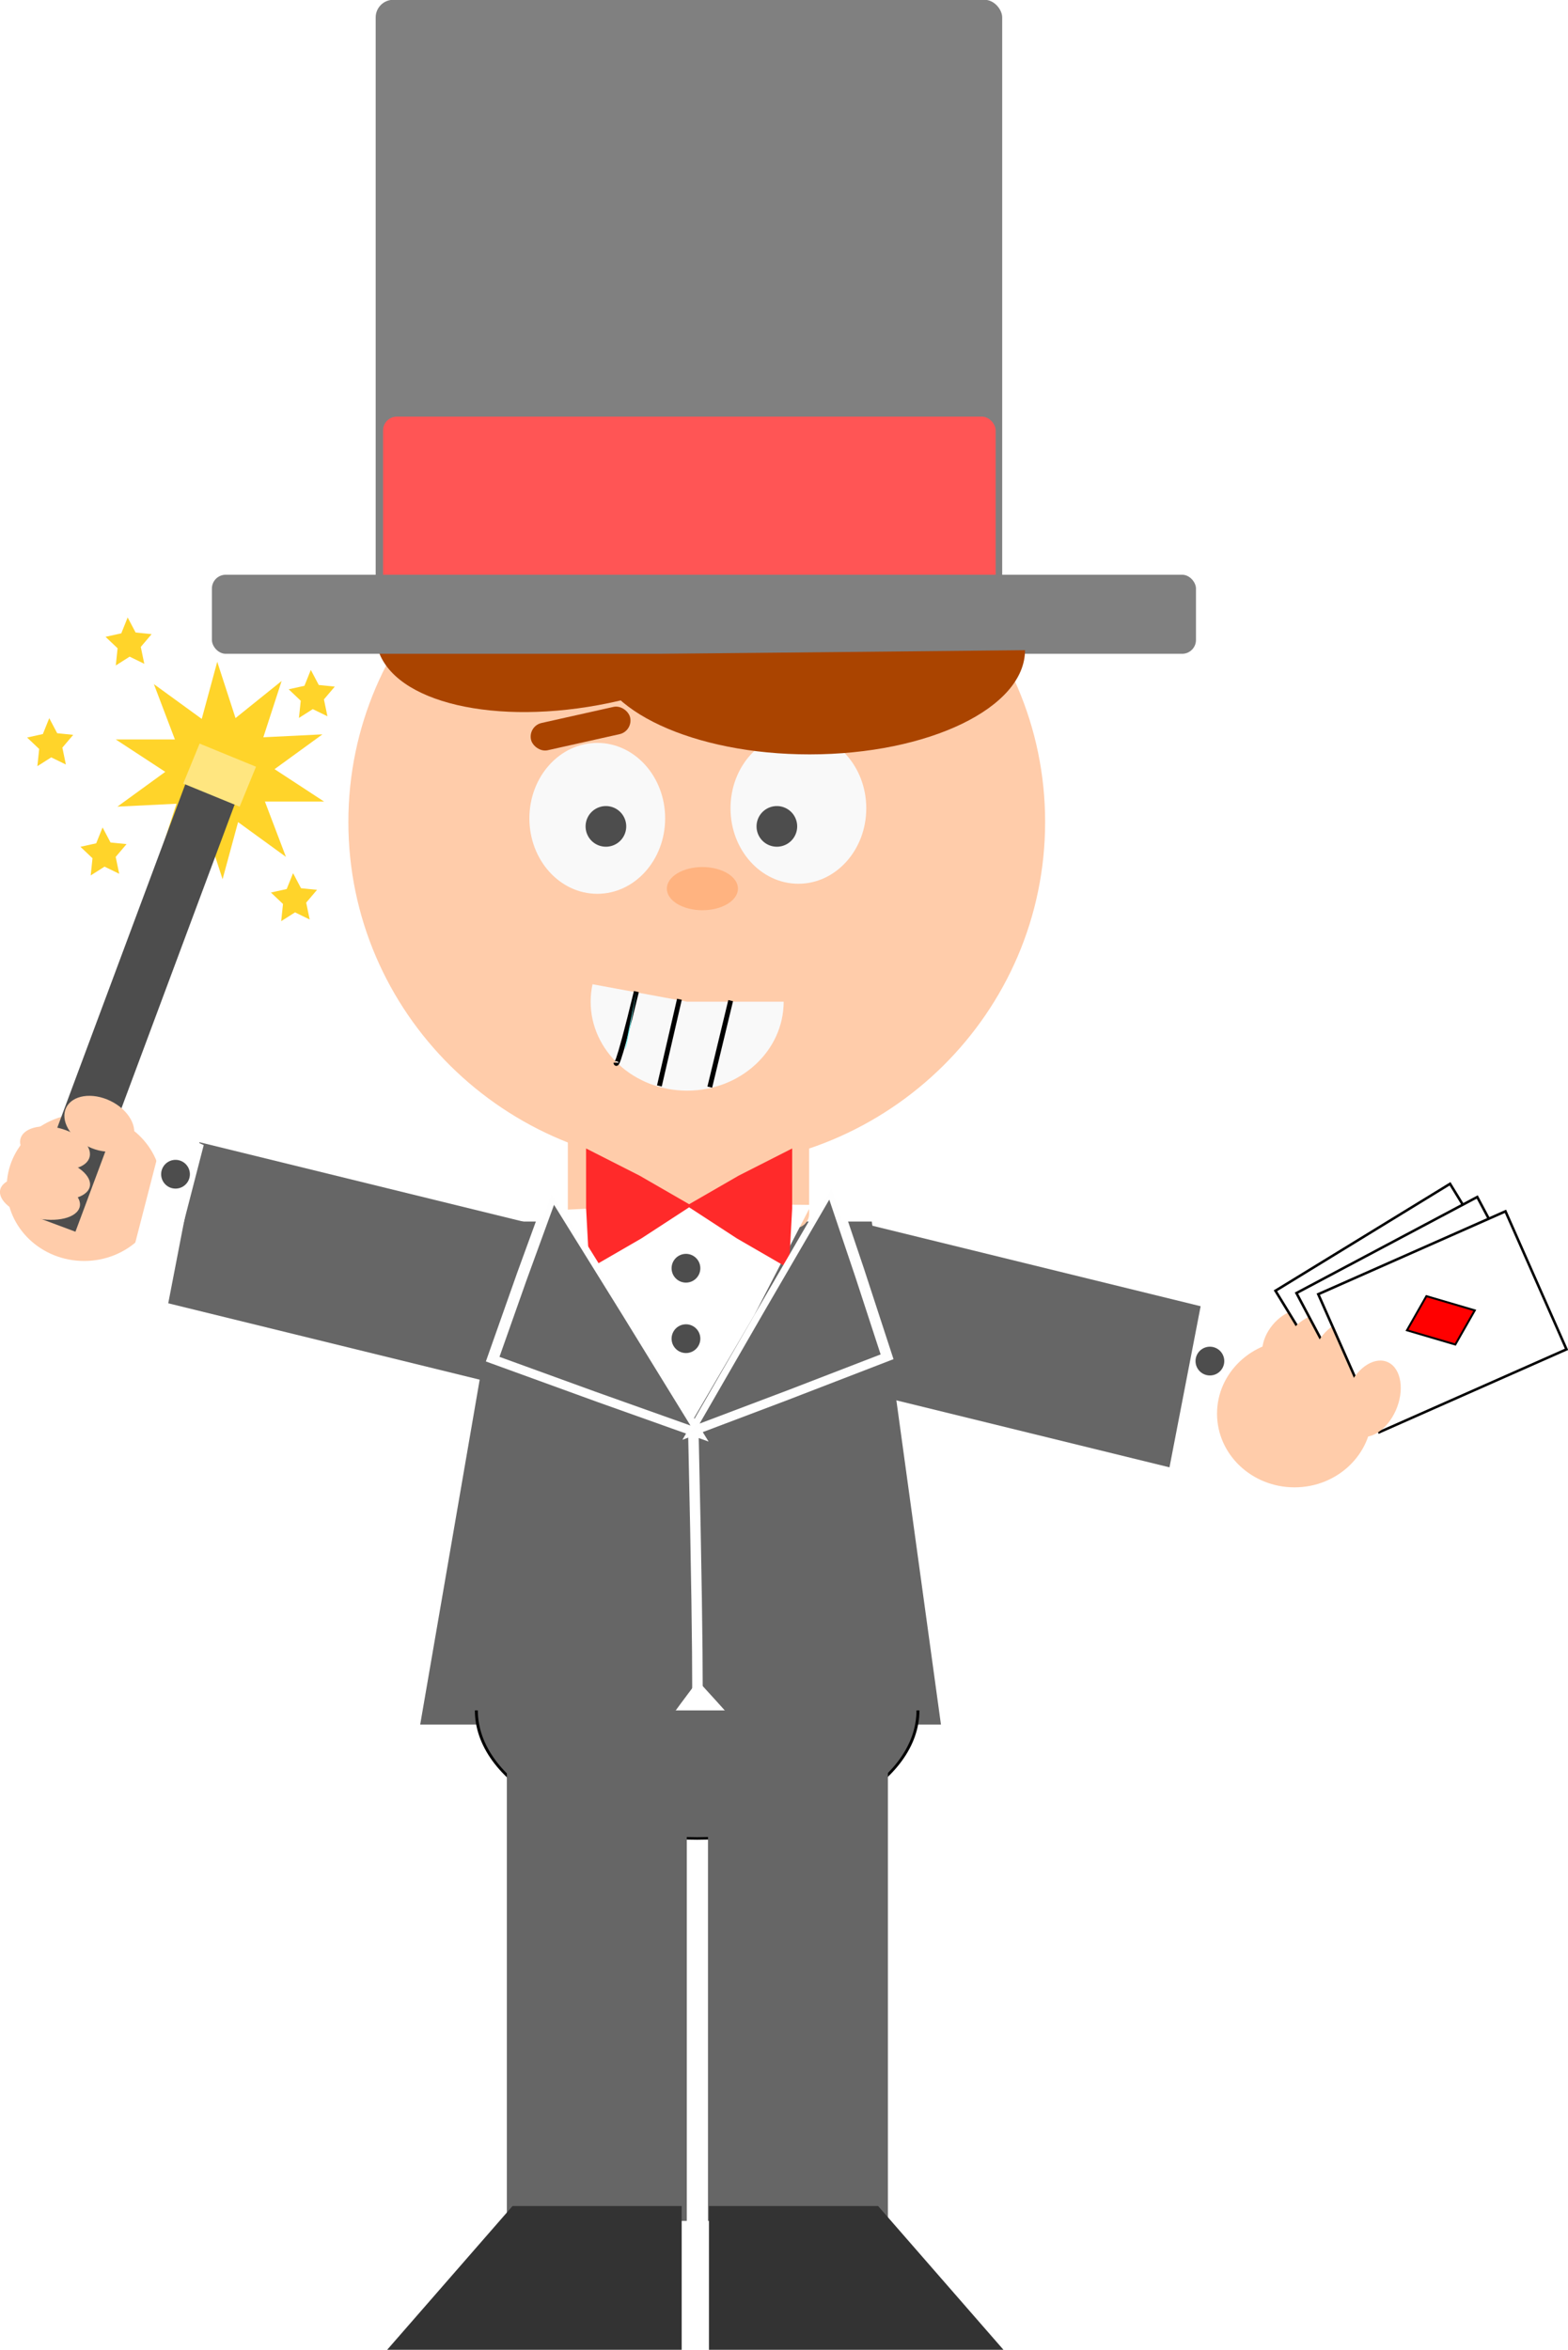 <svg xmlns="http://www.w3.org/2000/svg" viewBox="0 0 561.63 841.41"><g transform="translate(-181.389 -670.695) scale(1.801)"><path d="M353.064 644.167c-2.023-1.68-1.695-5.43.733-8.375 2.427-2.945 6.035-3.97 8.057-2.289s1.695 5.43-.732 8.376c-2.428 2.944-6.035 3.969-8.058 2.288z" fill="#fca"/><path stroke="#000" stroke-width=".5" fill="#fff" d="M389.1 607.725l15.666 25.585-34.723 21.26-15.665-25.584z"/><path d="M357.034 645.097c-2.023-1.68-1.695-5.43.733-8.375 2.427-2.945 6.035-3.97 8.057-2.289s1.695 5.43-.732 8.376c-2.428 2.944-6.035 3.969-8.058 2.288z" fill="#fca"/><path stroke="#000" stroke-width=".5" fill="#fff" d="M394.51 610.345l14.072 26.495-35.957 19.098-14.072-26.495z"/><path d="M363.064 646.167c-2.023-1.68-1.695-5.43.733-8.375 2.427-2.945 6.035-3.97 8.057-2.289s1.695 5.43-.732 8.376c-2.428 2.944-6.035 3.969-8.058 2.288z" fill="#fca"/><path d="M378.742 632.879c.639 2.199-1.632 5.449-5.071 7.259-3.44 1.81-6.745 1.495-7.383-.704s1.632-5.45 5.07-7.26c3.44-1.81 6.746-1.494 7.384.705z" fill="#fca"/><rect transform="matrix(-.19 .982 -.971 -.238 0 0)" ry="0" height="70.482" width="32.611" y="-454.05" x="533.6" fill="#666"/><path d="M157.584 542.738l-9.52-6.916-3.082 11.355-3.636-11.191-9.168 7.374 3.636-11.19-11.752.578 9.52-6.916-9.847-6.441H135.5l-4.181-10.999 9.519 6.917 3.083-11.355 3.635 11.19 9.169-7.374-3.636 11.19 11.752-.578-9.52 6.916 9.847 6.441h-11.766z" fill="#ffd42a"/><rect ry="0" transform="matrix(-.19 .982 -.971 -.238 0 0)" height="70.482" width="32.611" y="-322.54" x="549.35" fill="#666"/><path d="M201.54 615.22h72.558l13.754 100h-103.57z" fill="#666"/><rect ry="2.778" height="27.779" width="47.982" y="588.72" x="213.65" fill="#fca"/><path d="M212.601 612.898l24.714-1.15 24.74.162-11.361 21.977-12.51 21.345-13.353-20.828z" fill="#fff"/><path d="M308.57 535.79c0 37.871-31.02 68.571-69.286 68.571-38.265 0-69.286-30.7-69.286-68.571s31.02-68.571 69.286-68.571c38.265 0 69.286 30.7 69.286 68.571z" fill="#fca"/><path d="M272.999 533.077c0 8.284-6.044 15-13.5 15s-13.5-6.715-13.5-15 6.044-15 13.5-15c7.455 0 13.5 6.715 13.5 15z" fill="#f9f9f9"/><path d="M259.576 483.148c2.328 11.2-14.57 24.186-37.744 29.003-22.5 4.677-42.777-.056-45.965-10.727" fill="#a40"/><rect ry="3.511" height="120" width="124.6" y="372.36" x="175.43" fill="gray"/><rect ry="2.745" height="34.286" width="121.83" y="455.22" x="176.9" fill="#f55"/><rect ry="2.745" height="15.714" width="195.71" y="486.65" x="142.86" fill="gray"/><path d="M304.57 501.647c0 11.44-19.188 20.714-42.857 20.714-22.98 0-41.87-8.76-42.82-19.857" fill="#a40"/><path d="M232.999 535.077c0 8.284-6.044 15-13.5 15s-13.5-6.715-13.5-15 6.044-15 13.5-15c7.455 0 13.5 6.715 13.5 15z" fill="#f9f9f9"/><path d="M225.259 536.676a4.04 4.04 0 11-8.081 0 4.04 4.04 0 018.081 0zM259.259 536.676a4.04 4.04 0 11-8.081 0 4.04 4.04 0 018.081 0z" fill="#4d4d4d"/><path d="M256.57 571.527c0 9.763-8.593 17.678-19.193 17.678s-19.193-7.915-19.193-17.678c0-1.167.125-2.33.374-3.474l18.82 3.474z" fill="#f9f9f9"/><path d="M227.28 569.51c-4.04 16.668-4.04 14.142-4.04 14.142" stroke="#000" fill="none"/><path d="M227.28 569.51c-2.255 13.332-2.255 11.312-2.255 11.312" fill="#6df2f2"/><path d="M235.84 571.04l-3.985 17.23M246.03 571.31l-4.153 17.194" stroke="#000" stroke-width=".966" fill="none"/><rect ry="2.778" transform="rotate(-12.604)" height="5.556" width="20.203" y="549.16" x="88.003" fill="#a40"/><path d="M247.48 549.049c0 2.371-3.166 4.293-7.071 4.293s-7.071-1.922-7.071-4.293c0-2.371 3.166-4.293 7.07-4.293 3.906 0 7.072 1.922 7.072 4.293z" fill="#ffb380"/><g fill="#ff2a2a"><path d="M217.922 624.565l-.641-11.926-.008-11.943 10.65 5.408 10.346 5.965-10.008 6.518z"/><path d="M257.618 624.565l.641-11.926.008-11.943-10.65 5.408-10.346 5.965 10.008 6.518z"/></g><path d="M73.571 633.08l-55.91-16.13-55.797-16.52 41.925-40.36 42.204-40.06 13.985 56.49z" transform="matrix(-.316 -.367 .181 -.2 119.11 763.46)" stroke="#fff" stroke-width="5.189" stroke-opacity=".99" fill="#666"/><path transform="matrix(.3 -.372 -.171 -.204 352.26 765.3)" d="M73.571 633.08l-55.91-16.13-55.797-16.52 41.925-40.36 42.204-40.06 13.985 56.49z" stroke="#fff" stroke-width="5.189" stroke-opacity=".99" fill="#666"/><path d="M239.997 624.508a2.857 2.857 0 11-5.714 0 2.857 2.857 0 015.714 0z" fill="#4d4d4d"/><path d="M238.62 657.41c1.287 57.054.644 57.054.644 57.054" stroke="#fff" stroke-width="2.088" fill="none"/><path d="M239.997 638.508a2.857 2.857 0 11-5.714 0 2.857 2.857 0 015.714 0z" fill="#4d4d4d"/><path d="M-251.43 776.65l7.406-14.33 7.505-14.279 8.708 13.579 8.613 13.639-16.113.751z" transform="matrix(.42 0 0 .296 338.87 485.66)" stroke="#fff" stroke-width="2" fill="#fff"/><path d="M132.857 608.415c0 8.09-6.897 14.647-15.405 14.647s-15.405-6.558-15.405-14.647 6.897-14.648 15.405-14.648 15.405 6.558 15.405 14.648z" fill="#fca"/><path fill="#fff" d="M125.958 625.854l7.6-29.407 7.674 3.584-7.6 29.407z"/><path d="M138.48 605.82a2.857 2.857 0 11-5.714 0 2.857 2.857 0 015.714 0zM140.366 520.786l9.939 3.705-34.586 92.757-9.939-3.706z" fill="#4d4d4d"/><path fill="#ffe680" d="M140.413 520.215l11.217 4.598-3.257 7.944-11.216-4.598z"/><path d="M127.058 598.982c-1.217 2.51-5.154 3.114-8.793 1.35-3.64-1.765-5.604-5.23-4.387-7.74s5.154-3.114 8.794-1.35c3.64 1.765 5.603 5.23 4.386 7.74z" fill="#fca"/><path d="M118.248 603.06c-1.217 1.94-5.154 2.407-8.793 1.043-3.64-1.363-5.604-4.041-4.387-5.98s5.154-2.407 8.794-1.043c3.64 1.363 5.603 4.041 4.386 5.98z" fill="#fca"/><path d="M118.215 609.06c-1.394 1.94-5.904 2.407-10.072 1.043-4.169-1.363-6.418-4.041-5.024-5.98s5.903-2.407 10.072-1.043c4.168 1.363 6.418 4.041 5.024 5.98z" fill="#fca"/><path d="M116.215 613.06c-1.394 1.94-5.904 2.407-10.072 1.043-4.169-1.363-6.418-4.041-5.024-5.98s5.903-2.407 10.072-1.043c4.168 1.363 6.418 4.041 5.024 5.98z" fill="#fca"/><path d="M113.816 524.375l-2.914-1.421-2.754 1.75.358-3.418-2.4-2.275 3.134-.692 1.27-3.157 1.58 2.992 3.186.324-2.158 2.54zM124.422 546.095l-2.914-1.421-2.754 1.75.358-3.418-2.4-2.275 3.134-.692 1.27-3.157 1.58 2.992 3.186.324-2.158 2.54zM165.837 514.785l-2.914-1.421-2.754 1.75.358-3.418-2.4-2.275 3.134-.692 1.27-3.157 1.58 2.992 3.186.324-2.158 2.54zM162.307 555.185l-2.914-1.421-2.754 1.75.358-3.418-2.4-2.275 3.134-.692 1.27-3.157 1.58 2.992 3.186.324-2.158 2.54zM129.412 504.355l-2.914-1.421-2.754 1.75.358-3.418-2.4-2.275 3.134-.692 1.27-3.157 1.58 2.992 3.186.324-2.158 2.54z" fill="#ffd42a"/><path fill="#fff" d="M334.16 659.977l7.143-29.52 7.73 3.463-7.144 29.521z"/><path d="M344.197 642.963a2.857 2.857 0 11-5.714 0 2.857 2.857 0 015.714 0z" fill="#4d4d4d"/><path d="M373.57 653.415c0 8.09-6.897 14.647-15.405 14.647s-15.405-6.558-15.405-14.647 6.897-14.648 15.405-14.648 15.405 6.558 15.405 14.648z" fill="#fca"/><path stroke="#000" stroke-width=".5" fill="#fff" d="M400.123 613.192l12.14 27.434-37.231 16.476-12.14-27.434z"/><path transform="matrix(-.495 .869 -.959 -.282 0 0)" stroke="#000" stroke-width=".403" fill="red" d="M509.6-673.9h7.814v10.03H509.6z"/><path d="M370.395 657.652c-2.574-1.313-3.212-5.603-1.427-9.583 1.786-3.98 5.32-6.141 7.893-4.828s3.213 5.604 1.427 9.584c-1.786 3.98-5.32 6.14-7.893 4.827z" fill="#fca"/><path d="M137.89 723.81c0 14.087-16.847 25.506-37.628 25.506s-37.628-11.42-37.628-25.506" transform="matrix(1.167 0 0 .998 122.36 -9.963)" stroke="#000" stroke-width=".5" fill="#666"/><path fill="#666" d="M201.52 724.06h35.781v89.824H201.52zM241.52 724.06h35.781v89.824H241.52z"/><path d="M202.64 810.93h33.647v28.571h-58.571zM275.36 810.93h-33.647v28.571h58.571z" fill="#333"/></g></svg>